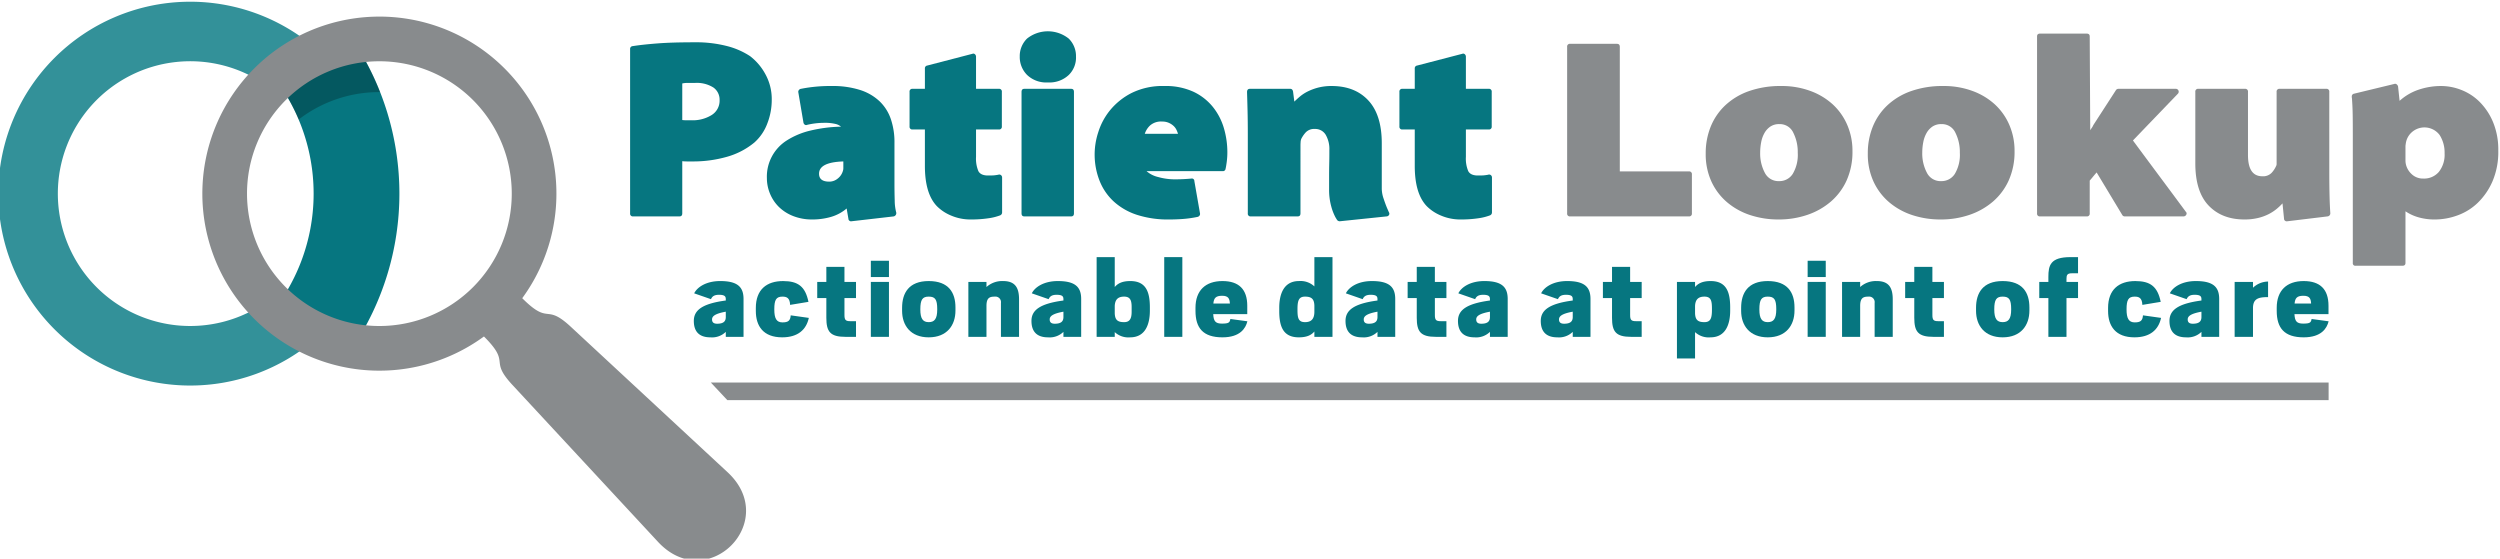 <svg id="Layer_2" data-name="Layer 2" xmlns="http://www.w3.org/2000/svg" width="727.765" height="162.618" viewBox="0 0 727.765 162.618" preserveAspectRatio="xMidYMid meet"><defs><style>.cls-1{fill:#339199;}.cls-1,.cls-2,.cls-3,.cls-4{fill-rule:evenodd;}.cls-2,.cls-5{fill:#067680;}.cls-3{opacity:0.25;}.cls-4{fill:#888b8d;}</style></defs><title>logo [Converted]</title><path class="cls-1" d="M15.862,16.859A55.891,55.891,0,0,1,92.748,14.836a44.882,44.882,0,0,0-14.393,9.675l-.526.537a38.535,38.535,0,1,0-.002,62.633l.528.542a44.872,44.872,0,0,0,14.389,9.679,55.874,55.874,0,0,1-76.882-81.043Z"/><path class="cls-2" d="M102.509,11.326a80.591,80.591,0,0,1-.004,90.08,44.909,44.909,0,0,1-25.191-8.199,55.523,55.523,0,0,0-.002-73.688A44.934,44.934,0,0,1,102.509,11.326Z"/><path class="cls-3" d="M104.336,14.162a79.934,79.934,0,0,1,6.326,12.649,38.413,38.413,0,0,0-23.706,7.974,55.063,55.063,0,0,0-6.48-11.373,51.192,51.192,0,0,1,23.861-9.249Zm-9.312,86.49a44.812,44.812,0,0,1-17.708-7.444c1.084-1.219,2.108-2.486,3.065-3.774a38.287,38.287,0,0,0,14.643,11.218Z"/><path class="cls-4" d="M74.002,19.929a51.533,51.533,0,0,1,78.022,66.88c8.105,8.105,6.575,1.299,14.102,8.283l45.678,42.376c15.462,14.344-5.888,35.754-20.261,20.261l-42.376-45.678c-7.009-7.555-.178-5.997-8.283-14.102A51.533,51.533,0,0,1,74.002,19.929Zm9.192,9.192a38.533,38.533,0,1,0,54.494-.001A38.538,38.538,0,0,0,83.194,29.121Z"/><path class="cls-2" d="M183.429,62.104a.789.789,0,0,0,.893.893h13.471q.819,0,.819-.893V46.921a10.881,10.881,0,0,0,1.34.074H201.44a35.85,35.85,0,0,0,10.271-1.377A21.748,21.748,0,0,0,219.6,41.488a13.882,13.882,0,0,0,3.758-5.508,18.935,18.935,0,0,0,1.302-6.922,15.005,15.005,0,0,0-1.861-7.48,16.42,16.42,0,0,0-4.466-5.247,22.179,22.179,0,0,0-6.624-2.903,36.2,36.2,0,0,0-9.601-1.116q-6.55,0-10.829.335t-7.108.781a.791.791,0,0,0-.744.819V62.104Zm15.183-37.809a6.257,6.257,0,0,1,1.488-.149h2.158a9.036,9.036,0,0,1,5.433,1.34,4.316,4.316,0,0,1,1.786,3.647,4.915,4.915,0,0,1-2.307,4.354,10.458,10.458,0,0,1-5.88,1.526h-1.563a9.027,9.027,0,0,1-1.116-.074Z"/><path class="cls-2" d="M260.386,41.488a20.856,20.856,0,0,0-1.042-6.773,12.944,12.944,0,0,0-3.275-5.21,14.76,14.76,0,0,0-5.694-3.312,26.099,26.099,0,0,0-8.224-1.154,43.904,43.904,0,0,0-9.006.819.953.953,0,0,0-.596.372.806.806,0,0,0-.149.67l1.488,8.782a.954.954,0,0,0,.372.596.648.648,0,0,0,.67.074,21.811,21.811,0,0,1,4.838-.595,13.256,13.256,0,0,1,3.498.335,3.783,3.783,0,0,1,1.563.781,41.864,41.864,0,0,0-8.969,1.154,22.278,22.278,0,0,0-6.773,2.828,12.469,12.469,0,0,0-5.843,10.978,11.847,11.847,0,0,0,.893,4.503,11.602,11.602,0,0,0,2.568,3.87,12.318,12.318,0,0,0,4.168,2.679,14.921,14.921,0,0,0,5.619,1.005,19.284,19.284,0,0,0,5.396-.744,12.221,12.221,0,0,0,4.577-2.456l.521,3.051a.644.644,0,0,0,.298.521.687.687,0,0,0,.596.149l12.28-1.414a.973.973,0,0,0,.744-1.116,13.981,13.981,0,0,1-.447-3.498q-.074-2.307-.074-5.061V41.488Zm-14.885,6.624v.893a2.61,2.61,0,0,1-.149.819,4.274,4.274,0,0,1-1.488,2.158,3.844,3.844,0,0,1-2.456.893q-2.977,0-2.977-2.307,0-3.349,7.07-3.572Z"/><path class="cls-2" d="M269.913,19.085a.809.809,0,0,0-.67.893v5.88H265.67a.789.789,0,0,0-.893.893V36.799a.789.789,0,0,0,.893.893h3.572V48.335q0,8.038,3.498,11.685a12.65,12.65,0,0,0,4.093,2.716,14.373,14.373,0,0,0,5.88,1.154,33.22,33.22,0,0,0,4.912-.335,15.588,15.588,0,0,0,3.498-.856.907.907,0,0,0,.596-.819V51.684a.848.848,0,0,0-.335-.707.792.792,0,0,0-.781-.111,13.019,13.019,0,0,1-1.34.186q-.521.037-1.637.037-2.158,0-2.828-1.302a9.515,9.515,0,0,1-.67-4.131V37.692h6.624a.789.789,0,0,0,.893-.893V26.751a.789.789,0,0,0-.893-.893h-6.624V16.48a.925.925,0,0,0-.298-.67.674.674,0,0,0-.744-.149Z"/><path class="cls-2" d="M311.815,62.997q.818,0,.819-.893V26.751q0-.893-.819-.893h-13.62q-.819,0-.819.893V62.104q0,.893.819.893Zm-6.773-39a8.171,8.171,0,0,0,6.103-2.196,7.055,7.055,0,0,0,2.084-5.322,7.128,7.128,0,0,0-2.121-5.247,9.734,9.734,0,0,0-12.132,0,7.128,7.128,0,0,0-2.121,5.247,7.378,7.378,0,0,0,2.121,5.322A8.045,8.045,0,0,0,305.042,23.997Z"/><path class="cls-2" d="M355.95,49.824a.766.766,0,0,0,.819-.67q.149-.596.335-1.972a21.362,21.362,0,0,0,.186-2.865A24.72,24.72,0,0,0,356.285,37.32a17.897,17.897,0,0,0-3.2-6.177,16.027,16.027,0,0,0-5.657-4.428,19.275,19.275,0,0,0-8.447-1.675,20.364,20.364,0,0,0-9.601,2.047,19.588,19.588,0,0,0-6.252,5.024,19.102,19.102,0,0,0-3.424,6.401,20.812,20.812,0,0,0,.372,14.067,16.334,16.334,0,0,0,4.168,6.103,18.501,18.501,0,0,0,6.773,3.87,29.165,29.165,0,0,0,9.229,1.34q2.084,0,4.131-.149a32.345,32.345,0,0,0,4.205-.596.952.952,0,0,0,.595-.372.806.806,0,0,0,.149-.67l-1.637-9.377a.744.744,0,0,0-.261-.596.709.709,0,0,0-.633-.149q-2.382.223-4.689.223a17.934,17.934,0,0,1-4.949-.67,7.817,7.817,0,0,1-3.387-1.712Zm-22.7-10.866a5.747,5.747,0,0,1,1.526-2.419,4.811,4.811,0,0,1,3.535-1.154,4.638,4.638,0,0,1,1.935.372,5.071,5.071,0,0,1,1.377.893,3.776,3.776,0,0,1,.856,1.154,7.753,7.753,0,0,1,.446,1.154Z"/><path class="cls-2" d="M363.244,62.104a.789.789,0,0,0,.893.893h13.62q.819,0,.819-.893V42.455q0-.521.037-1.079a3.078,3.078,0,0,1,.186-.93,8.236,8.236,0,0,1,1.265-1.861,3.334,3.334,0,0,1,2.679-1.042,3.527,3.527,0,0,1,3.163,1.675,8.227,8.227,0,0,1,1.079,4.503v1.191q0,1.116-.037,2.828t-.037,3.721v3.572a17.985,17.985,0,0,0,.633,5.098,15.075,15.075,0,0,0,1.154,3.014,10.985,10.985,0,0,0,.595.967,1.01,1.01,0,0,0,.744.298l13.62-1.414a.862.862,0,0,0,.707-.446.73.73,0,0,0-.037-.744q-.074-.149-.521-1.191t-1.005-2.716a9.32,9.32,0,0,1-.558-2.865V41.711q0-8.261-3.908-12.466t-10.68-4.205a15.365,15.365,0,0,0-3.87.447,15.634,15.634,0,0,0-3.051,1.117,11.546,11.546,0,0,0-2.307,1.488q-.967.819-1.637,1.488l-.372-2.903q-.149-.818-.819-.819h-11.76q-.818,0-.819.967.074,2.382.149,5.396t.075,6.81Z"/><path class="cls-2" d="M412.514,19.085a.809.809,0,0,0-.67.893v5.88h-3.572a.789.789,0,0,0-.893.893V36.799a.789.789,0,0,0,.893.893h3.572V48.335q0,8.038,3.498,11.685a12.65,12.65,0,0,0,4.093,2.716,14.373,14.373,0,0,0,5.88,1.154,33.22,33.22,0,0,0,4.912-.335,15.588,15.588,0,0,0,3.498-.856.908.908,0,0,0,.596-.819V51.684a.848.848,0,0,0-.335-.707.792.792,0,0,0-.781-.111,13.023,13.023,0,0,1-1.34.186q-.521.037-1.637.037-2.158,0-2.828-1.302a9.517,9.517,0,0,1-.67-4.131V37.692h6.624a.789.789,0,0,0,.893-.893V26.751a.789.789,0,0,0-.893-.893H426.73V16.48a.925.925,0,0,0-.298-.67.674.674,0,0,0-.744-.149Z"/><path class="cls-4" d="M456.203,62.104a.789.789,0,0,0,.893.893H491.63a.789.789,0,0,0,.893-.893V50.791a.789.789,0,0,0-.893-.893H471.535V13.652q0-.893-.819-.893h-13.62a.789.789,0,0,0-.893.893Z"/><path class="cls-4" d="M517.754,63.89a25.652,25.652,0,0,0,8.373-1.34,20.631,20.631,0,0,0,6.847-3.87,17.791,17.791,0,0,0,4.615-6.214,20.213,20.213,0,0,0,1.675-8.448,18.966,18.966,0,0,0-1.526-7.666,17.551,17.551,0,0,0-4.242-5.991,19.575,19.575,0,0,0-6.55-3.907,24.014,24.014,0,0,0-8.373-1.414,27.588,27.588,0,0,0-9.452,1.488,19.608,19.608,0,0,0-6.885,4.131,17.559,17.559,0,0,0-4.242,6.215,20.567,20.567,0,0,0-1.451,7.815,19.081,19.081,0,0,0,1.675,8.187,17.532,17.532,0,0,0,4.577,6.028,20.025,20.025,0,0,0,6.736,3.721,26.078,26.078,0,0,0,8.224,1.265Zm.149-11.164a4.434,4.434,0,0,1-4.168-2.456,11.948,11.948,0,0,1-1.34-5.805,16.07,16.07,0,0,1,.298-3.089,8.555,8.555,0,0,1,.968-2.679,5.615,5.615,0,0,1,1.712-1.861,4.536,4.536,0,0,1,2.605-.707,4.29,4.29,0,0,1,4.056,2.493,12.449,12.449,0,0,1,1.303,5.843,10.849,10.849,0,0,1-1.451,6.14A4.575,4.575,0,0,1,517.903,52.726Z"/><path class="cls-4" d="M564.94,63.89a25.651,25.651,0,0,0,8.373-1.34,20.631,20.631,0,0,0,6.847-3.87,17.792,17.792,0,0,0,4.614-6.214,20.211,20.211,0,0,0,1.675-8.448,18.964,18.964,0,0,0-1.526-7.666,17.548,17.548,0,0,0-4.242-5.991,19.574,19.574,0,0,0-6.549-3.907,24.015,24.015,0,0,0-8.373-1.414,27.589,27.589,0,0,0-9.452,1.488,19.609,19.609,0,0,0-6.885,4.131,17.561,17.561,0,0,0-4.242,6.215,20.569,20.569,0,0,0-1.451,7.815,19.081,19.081,0,0,0,1.674,8.187,17.534,17.534,0,0,0,4.577,6.028,20.023,20.023,0,0,0,6.736,3.721A26.077,26.077,0,0,0,564.94,63.89Zm.149-11.164a4.434,4.434,0,0,1-4.168-2.456,11.948,11.948,0,0,1-1.34-5.805,16.062,16.062,0,0,1,.298-3.089,8.558,8.558,0,0,1,.967-2.679,5.616,5.616,0,0,1,1.712-1.861,4.535,4.535,0,0,1,2.605-.707,4.29,4.29,0,0,1,4.056,2.493,12.45,12.45,0,0,1,1.302,5.843,10.85,10.85,0,0,1-1.451,6.14A4.575,4.575,0,0,1,565.089,52.726Z"/><path class="cls-4" d="M608.331,10.601q0-.819-.893-.819H593.892q-.893,0-.893.819V62.104a.789.789,0,0,0,.893.893H607.438a.789.789,0,0,0,.893-.893V52.577q.521-.595,1.005-1.191t1.005-1.19l7.443,12.355a.828.828,0,0,0,.67.446h17.118a.898.898,0,0,0,.856-.484.66.66,0,0,0-.112-.856q-3.796-5.136-7.703-10.383t-7.703-10.383l13.099-13.62a.841.841,0,0,0-.67-1.414H616.667a.875.875,0,0,0-.744.446l-6.55,10.122a3.689,3.689,0,0,1-.409.744q-.261.372-.484.744Z"/><path class="cls-4" d="M678.069,26.751a.789.789,0,0,0-.893-.893H663.63a.79.79,0,0,0-.893.893V47.74a1.321,1.321,0,0,1-.149.595,7.523,7.523,0,0,1-1.265,1.935,3.432,3.432,0,0,1-2.754,1.042q-4.168,0-4.168-6.178V26.751a.79.79,0,0,0-.893-.893H639.963a.789.789,0,0,0-.893.893V47.516q0,8.262,3.87,12.318T653.36,63.89a16.592,16.592,0,0,0,4.019-.447,13.926,13.926,0,0,0,3.126-1.153,12.841,12.841,0,0,0,2.307-1.526,16.827,16.827,0,0,0,1.637-1.563l.447,4.466a.708.708,0,0,0,.298.596.806.806,0,0,0,.67.149l11.685-1.414a.892.892,0,0,0,.819-.967q-.149-2.084-.223-5.098t-.074-7.108Z"/><path class="cls-4" d="M684.917,76.543a.723.723,0,0,0,.819.819h13.62q.893,0,.893-.819V61.509a13.102,13.102,0,0,0,3.647,1.712,16.85,16.85,0,0,0,4.987.67,19.17,19.17,0,0,0,6.512-1.191,16.605,16.605,0,0,0,5.917-3.684,19.525,19.525,0,0,0,4.279-6.252,21.715,21.715,0,0,0,1.675-8.894,20.854,20.854,0,0,0-1.563-8.41,18.242,18.242,0,0,0-3.945-5.88,15.521,15.521,0,0,0-5.322-3.424,16,16,0,0,0-5.694-1.116,20.387,20.387,0,0,0-6.698,1.079,15.773,15.773,0,0,0-5.508,3.237l-.446-4.168a1.051,1.051,0,0,0-.409-.633.676.676,0,0,0-.707-.112l-11.685,2.828a.809.809,0,0,0-.67.893,2.085,2.085,0,0,0,.037.41,2.096,2.096,0,0,1,.037.409q.149,2.084.186,4.317t.037,5.731V76.543ZM700.248,43.2V42.604a3.451,3.451,0,0,1,.074-.67,5.344,5.344,0,0,1,1.749-3.424,5.534,5.534,0,0,1,8.113.781,9.436,9.436,0,0,1,1.451,5.322,8.043,8.043,0,0,1-1.675,5.433,5.652,5.652,0,0,1-4.503,1.935,4.763,4.763,0,0,1-3.461-1.34,5.521,5.521,0,0,1-1.674-3.051,5.426,5.426,0,0,1-.074-.893V43.2Z"/><path class="cls-2" d="M206.787,98.201a5.713,5.713,0,0,0,4.494-1.592V98.06h5.166V87.02c0-3.609-1.91-5.202-6.794-5.202-4.104,0-6.723,1.805-7.572,3.574l4.883,1.698c.283-.566.672-1.274,2.336-1.274,1.804,0,1.981.566,1.981,1.309V87.48c-6.9.92-9.306,2.831-9.306,5.945,0,3.008,1.486,4.777,4.812,4.777Zm1.982-3.963c-.991,0-1.486-.389-1.486-1.238,0-.885.708-1.663,3.998-2.265V92.292C211.281,93.424,210.75,94.238,208.769,94.238Z"/><path class="cls-2" d="M227.704,98.201c4.529,0,7.006-2.194,7.749-5.661l-5.272-.743c-.106,1.593-.779,2.052-2.406,2.052-1.734,0-2.371-1.168-2.371-3.751v-.071c0-2.725.531-3.68,2.371-3.68,1.168,0,2.159.318,2.229,2.406l5.343-.884c-.92-4.459-3.007-6.051-7.395-6.051-4.777,0-7.926,2.477-7.926,7.82v.885C220.026,94.946,222.219,98.201,227.704,98.201Z"/><path class="cls-2" d="M237.899,86.772h2.654v5.732c0,4.034,1.097,5.555,5.591,5.555h3.043V93.495h-1.698c-1.345,0-1.663-.389-1.663-1.804V86.772h3.362V82.066h-3.362V77.678h-5.272V82.066h-2.654Z"/><path class="cls-2" d="M253.508,98.06h5.272V82.066h-5.272V98.06Zm0-17.409h5.272V75.909h-5.272Z"/><path class="cls-2" d="M270.356,98.201c5.308,0,7.785-3.503,7.785-7.785v-.92c0-4.317-1.981-7.678-7.785-7.678-5.768,0-7.749,3.468-7.749,7.785v.885c0,4.246,2.477,7.714,7.749,7.714Zm0-4.423c-1.663,0-2.442-.956-2.442-3.68v-.071c0-2.831.637-3.68,2.442-3.68,1.875,0,2.477.814,2.477,3.644v.106C272.833,92.858,272.019,93.778,270.356,93.778Z"/><path class="cls-2" d="M281.896,98.06h5.272V89.037c0-2.371.955-2.689,2.406-2.689a1.618,1.618,0,0,1,1.805,1.84V98.06h5.272V87.126c0-3.362-1.132-5.308-4.636-5.308a6.833,6.833,0,0,0-4.848,1.734V82.066H281.896Z"/><path class="cls-2" d="M305.077,98.201a5.713,5.713,0,0,0,4.494-1.592V98.06h5.166V87.02c0-3.609-1.911-5.202-6.794-5.202-4.105,0-6.723,1.805-7.572,3.574l4.883,1.698c.283-.566.672-1.274,2.336-1.274,1.804,0,1.981.566,1.981,1.309V87.48c-6.9.92-9.306,2.831-9.306,5.945,0,3.008,1.486,4.777,4.812,4.777Zm1.982-3.963c-.991,0-1.486-.389-1.486-1.238,0-.885.708-1.663,3.998-2.265V92.292C309.571,93.424,309.041,94.238,307.059,94.238Z"/><path class="cls-2" d="M319.236,98.06h5.272V96.68a5.823,5.823,0,0,0,4.494,1.521c4.388,0,5.732-3.751,5.732-7.785v-.92c0-4.423-1.062-7.678-5.697-7.678-2.441,0-3.68.743-4.529,1.734V74.848h-5.272V98.06Zm7.997-4.281c-1.875,0-2.654-.637-2.725-2.583V89.108c.071-1.875.92-2.76,2.725-2.76,1.734,0,2.194,1.026,2.194,3.008v1.38C329.427,92.787,328.861,93.778,327.233,93.778Z"/><rect class="cls-5" x="338.914" y="74.848" width="5.272" height="23.212"/><path class="cls-2" d="M355.868,98.201c5.166,0,6.758-2.654,7.254-4.671l-4.954-.672c-.177.991-.389,1.345-2.442,1.345-1.911,0-2.442-.708-2.547-2.76h9.908V89.001c0-4.812-2.477-7.183-7.218-7.183-4.918,0-7.855,2.725-7.855,7.785v.885c0,4.989,2.194,7.714,7.855,7.714ZM355.762,86.1c1.804,0,2.194.814,2.265,2.265h-4.812C353.356,86.772,353.922,86.1,355.762,86.1Z"/><path class="cls-2" d="M382.623,98.06h5.272V74.848h-5.272V83.375a5.88,5.88,0,0,0-4.494-1.557c-4.387,0-5.732,3.751-5.732,7.785v.92c0,4.423,1.062,7.678,5.697,7.678,2.442,0,3.68-.708,4.529-1.698V98.06Zm-2.724-4.281c-1.982,0-2.194-1.274-2.194-3.644v-.106c0-2.477.354-3.68,2.194-3.68s2.654.637,2.724,2.583v1.805C382.623,92.787,381.774,93.778,379.899,93.778Z"/><path class="cls-2" d="M396.499,98.201a5.713,5.713,0,0,0,4.494-1.592V98.06h5.166V87.02c0-3.609-1.91-5.202-6.794-5.202-4.105,0-6.723,1.805-7.572,3.574l4.883,1.698c.283-.566.672-1.274,2.335-1.274,1.805,0,1.982.566,1.982,1.309V87.48c-6.9.92-9.306,2.831-9.306,5.945,0,3.008,1.486,4.777,4.812,4.777Zm1.982-3.963c-.991,0-1.486-.389-1.486-1.238,0-.885.708-1.663,3.998-2.265V92.292C400.993,93.424,400.462,94.238,398.48,94.238Z"/><path class="cls-2" d="M409.773,86.772h2.654v5.732c0,4.034,1.097,5.555,5.591,5.555h3.043V93.495h-1.698c-1.345,0-1.663-.389-1.663-1.804V86.772H421.06V82.066h-3.362V77.678h-5.272V82.066h-2.654Z"/><path class="cls-2" d="M429.239,98.201a5.713,5.713,0,0,0,4.494-1.592V98.06h5.166V87.02c0-3.609-1.911-5.202-6.794-5.202-4.105,0-6.723,1.805-7.572,3.574l4.883,1.698c.283-.566.672-1.274,2.335-1.274,1.805,0,1.981.566,1.981,1.309V87.48c-6.9.92-9.306,2.831-9.306,5.945,0,3.008,1.486,4.777,4.812,4.777Zm1.982-3.963c-.991,0-1.486-.389-1.486-1.238,0-.885.708-1.663,3.998-2.265V92.292C433.732,93.424,433.202,94.238,431.22,94.238Z"/><path class="cls-2" d="M453.34,98.201a5.713,5.713,0,0,0,4.494-1.592V98.06H463V87.02c0-3.609-1.911-5.202-6.794-5.202-4.105,0-6.723,1.805-7.572,3.574L453.517,87.09c.283-.566.672-1.274,2.336-1.274,1.804,0,1.981.566,1.981,1.309V87.48c-6.9.92-9.306,2.831-9.306,5.945,0,3.008,1.486,4.777,4.812,4.777Zm1.982-3.963c-.991,0-1.486-.389-1.486-1.238,0-.885.708-1.663,3.998-2.265V92.292C457.834,93.424,457.303,94.238,455.322,94.238Z"/><path class="cls-2" d="M466.614,86.772h2.654v5.732c0,4.034,1.097,5.555,5.591,5.555h3.043V93.495h-1.698c-1.345,0-1.663-.389-1.663-1.804V86.772h3.362V82.066H474.54V77.678H469.268V82.066h-2.654Z"/><path class="cls-2" d="M488.168,104.358H493.44V96.68a5.823,5.823,0,0,0,4.494,1.521c4.388,0,5.732-3.751,5.732-7.785v-.92c0-4.423-1.062-7.678-5.697-7.678-2.442,0-3.68.743-4.529,1.734V82.066h-5.272v22.292Zm7.997-10.58c-1.875,0-2.654-.637-2.725-2.583V89.108c.071-1.875.92-2.76,2.725-2.76,1.982,0,2.194,1.274,2.194,3.644v.106C498.359,92.575,498.005,93.778,496.165,93.778Z"/><path class="cls-2" d="M514.605,98.201c5.308,0,7.785-3.503,7.785-7.785v-.92c0-4.317-1.981-7.678-7.785-7.678-5.768,0-7.749,3.468-7.749,7.785v.885c0,4.246,2.477,7.714,7.749,7.714Zm0-4.423c-1.663,0-2.442-.956-2.442-3.68v-.071c0-2.831.637-3.68,2.442-3.68,1.875,0,2.477.814,2.477,3.644v.106C517.081,92.858,516.268,93.778,514.605,93.778Z"/><path class="cls-2" d="M526.215,98.06h5.272V82.066h-5.272V98.06Zm0-17.409h5.272V75.909h-5.272Z"/><path class="cls-2" d="M536.234,98.06h5.272V89.037c0-2.371.955-2.689,2.406-2.689a1.618,1.618,0,0,1,1.804,1.84V98.06h5.272V87.126c0-3.362-1.133-5.308-4.636-5.308a6.833,6.833,0,0,0-4.848,1.734V82.066h-5.272Z"/><path class="cls-2" d="M554.603,86.772h2.654v5.732c0,4.034,1.097,5.555,5.591,5.555h3.043V93.495h-1.698c-1.345,0-1.663-.389-1.663-1.804V86.772h3.362V82.066H562.529V77.678h-5.272V82.066H554.603Z"/><path class="cls-2" d="M582.986,98.201c5.308,0,7.785-3.503,7.785-7.785v-.92c0-4.317-1.981-7.678-7.785-7.678-5.768,0-7.749,3.468-7.749,7.785v.885c0,4.246,2.477,7.714,7.749,7.714Zm0-4.423c-1.663,0-2.442-.956-2.442-3.68v-.071c0-2.831.637-3.68,2.442-3.68,1.875,0,2.477.814,2.477,3.644v.106C585.463,92.858,584.649,93.778,582.986,93.778Z"/><path class="cls-2" d="M593.641,86.772h2.654V98.06h5.272V86.772h3.362V82.066h-3.362v-.849c0-1.168.212-1.663,1.592-1.663h1.769v-4.706H602.735c-5.874,0-6.44,2.406-6.44,5.768V82.066h-2.654Z"/><path class="cls-2" d="M621.352,98.201c4.529,0,7.006-2.194,7.749-5.661l-5.272-.743c-.106,1.593-.779,2.052-2.406,2.052-1.734,0-2.371-1.168-2.371-3.751v-.071c0-2.725.531-3.68,2.371-3.68,1.168,0,2.159.318,2.229,2.406l5.343-.884c-.92-4.459-3.007-6.051-7.395-6.051-4.777,0-7.926,2.477-7.926,7.82v.885C613.673,94.946,615.867,98.201,621.352,98.201Z"/><path class="cls-2" d="M636.359,98.201a5.713,5.713,0,0,0,4.494-1.592V98.06h5.166V87.02c0-3.609-1.91-5.202-6.794-5.202-4.104,0-6.723,1.805-7.572,3.574l4.883,1.698c.283-.566.672-1.274,2.336-1.274,1.804,0,1.981.566,1.981,1.309V87.48c-6.9.92-9.306,2.831-9.306,5.945,0,3.008,1.486,4.777,4.812,4.777Zm1.982-3.963c-.991,0-1.486-.389-1.486-1.238,0-.885.708-1.663,3.998-2.265V92.292C640.853,93.424,640.322,94.238,638.341,94.238Z"/><path class="cls-2" d="M650.518,98.06h5.343V89.532c.071-2.547,1.522-3.043,4.388-3.043V81.96a6.47,6.47,0,0,0-4.388,1.804V82.066h-5.343Z"/><path class="cls-2" d="M670.621,98.201c5.166,0,6.758-2.654,7.254-4.671l-4.954-.672c-.177.991-.39,1.345-2.442,1.345-1.911,0-2.442-.708-2.547-2.76H677.84V89.001c0-4.812-2.477-7.183-7.218-7.183-4.918,0-7.855,2.725-7.855,7.785v.885c0,4.989,2.194,7.714,7.855,7.714ZM670.515,86.1c1.805,0,2.194.814,2.265,2.265h-4.812C668.109,86.772,668.675,86.1,670.515,86.1Z"/><polygon class="cls-4" points="677.875 111.352 206.918 111.352 211.733 116.487 677.875 116.487 677.875 111.352"/></svg>